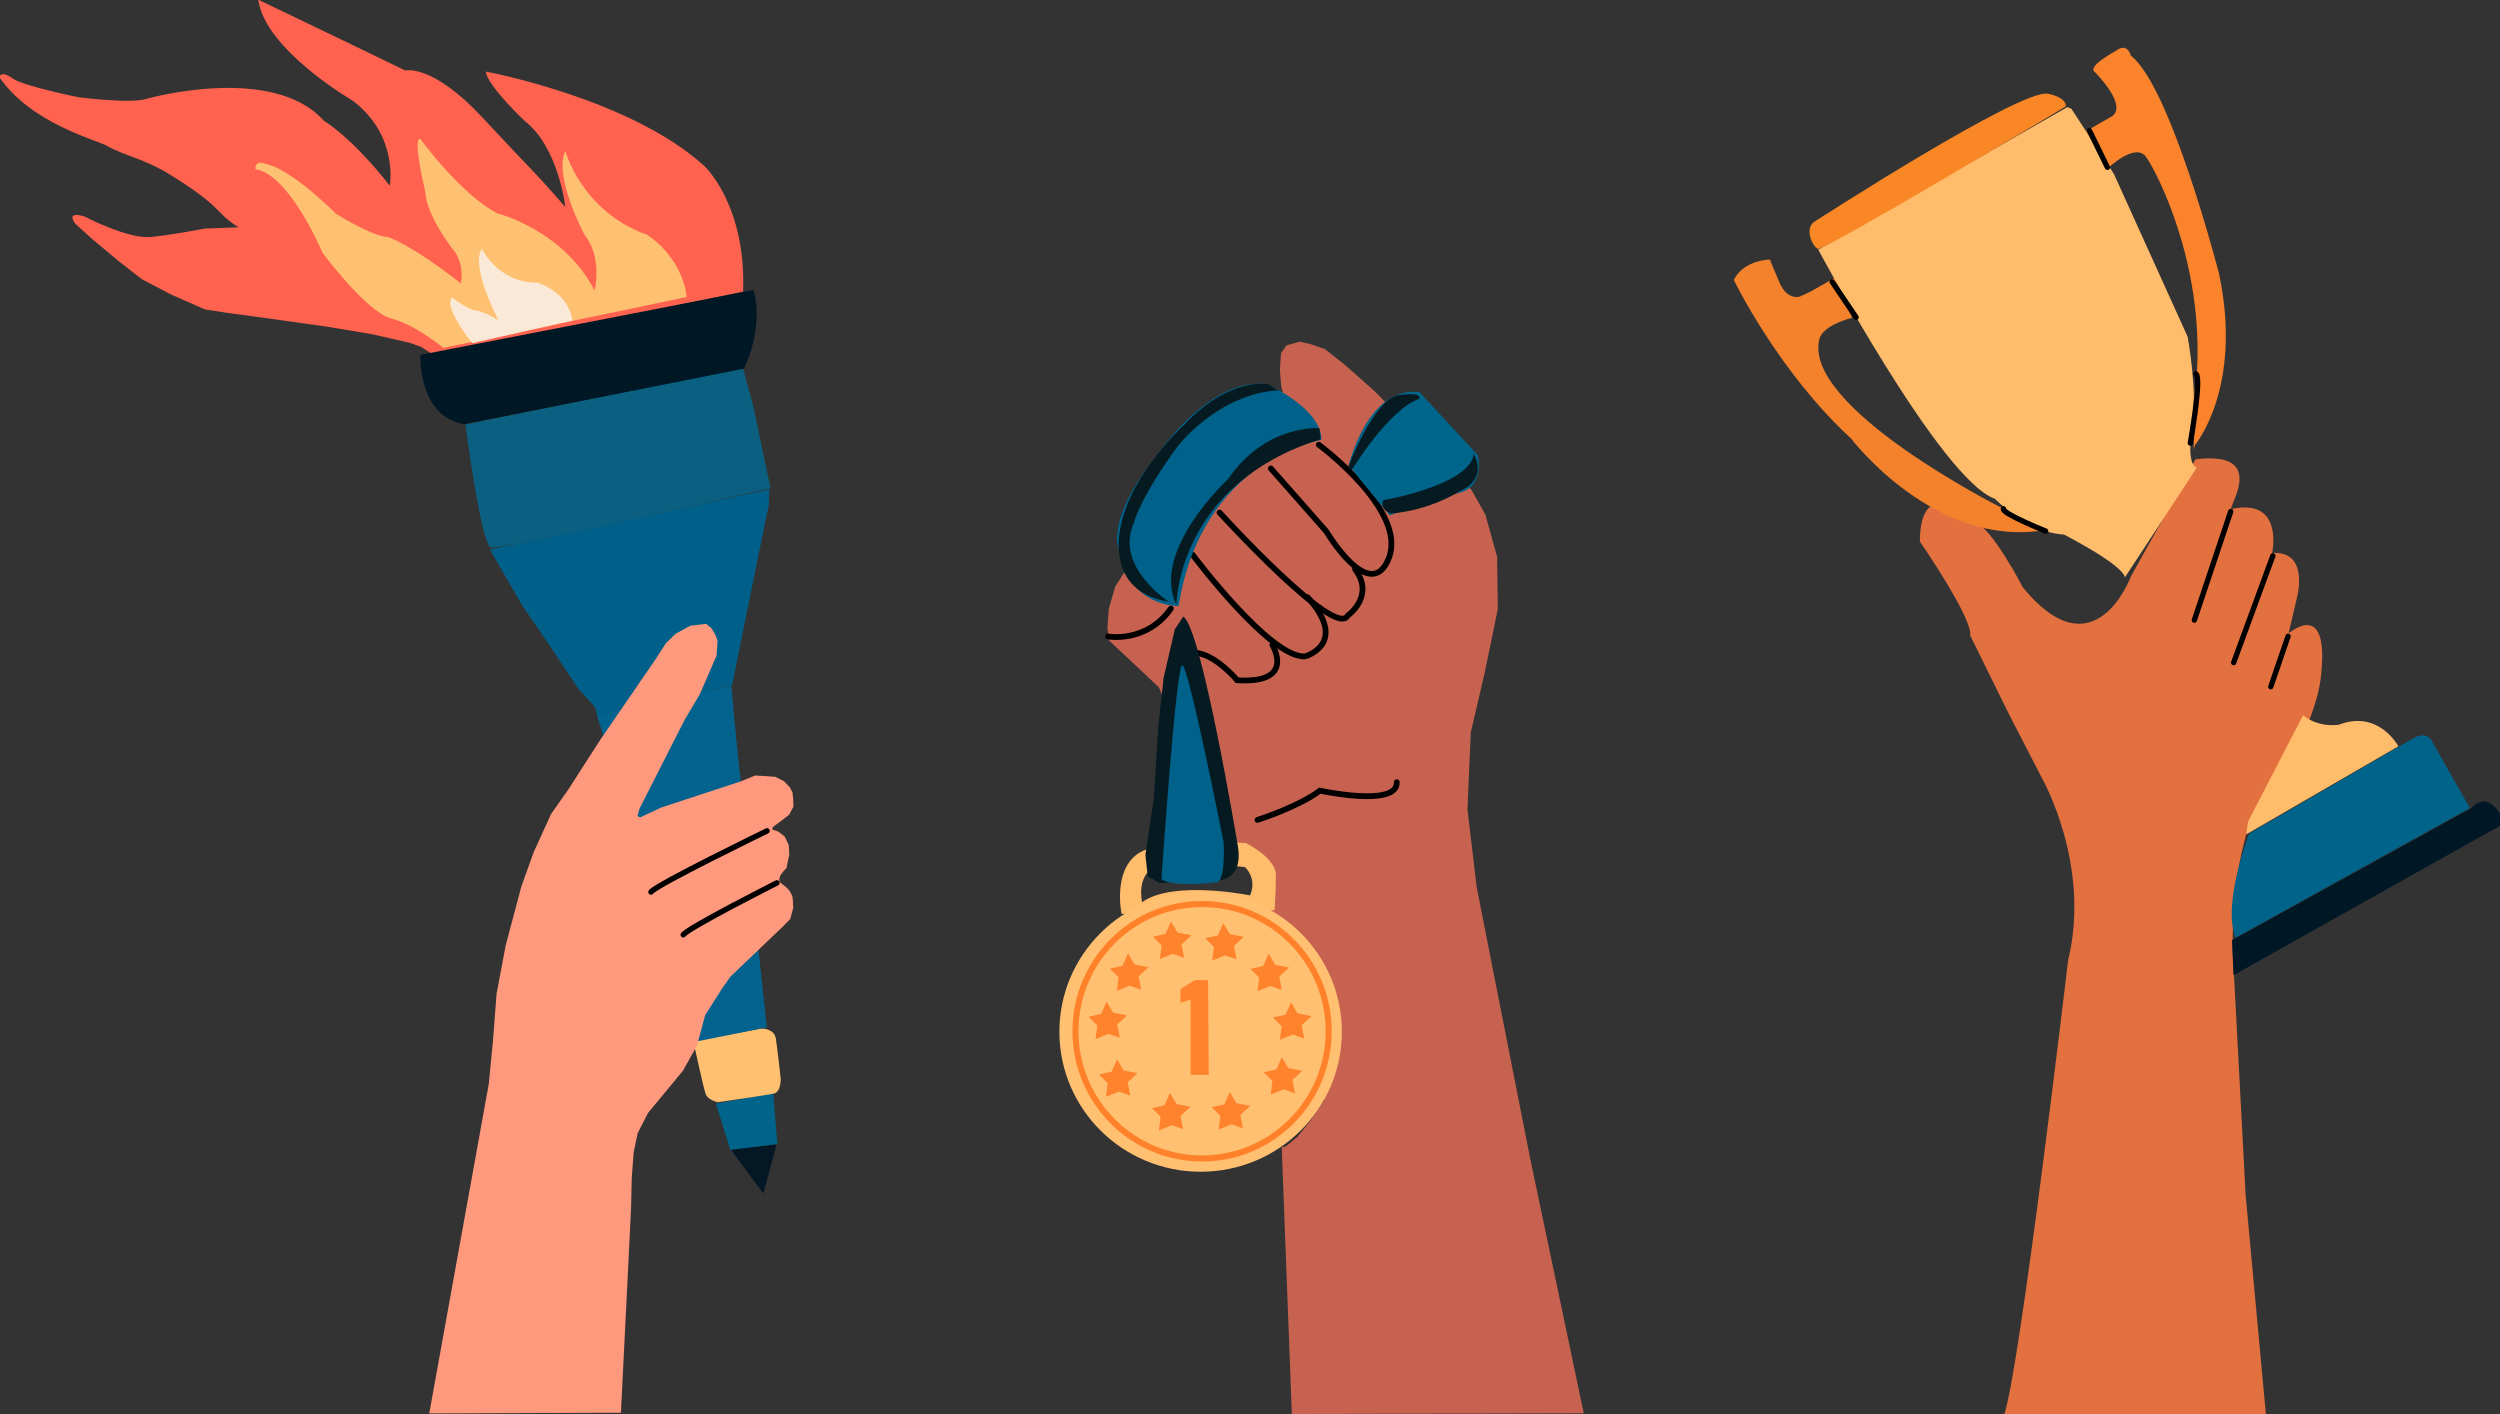 <?xml version="1.0" encoding="UTF-8" standalone="no"?>
<!-- Created with Inkscape (http://www.inkscape.org/) -->

<svg
   width="113.981mm"
   height="64.471mm"
   viewBox="0 0 113.981 64.471"
   version="1.1"
   id="svg1"
   xml:space="preserve"
   xmlns:inkscape="http://www.inkscape.org/namespaces/inkscape"
   xmlns:sodipodi="http://sodipodi.sourceforge.net/DTD/sodipodi-0.dtd"
   xmlns="http://www.w3.org/2000/svg"
   xmlns:svg="http://www.w3.org/2000/svg"><rect x="0" y="0" width="113.981" height="64.471" fill="#333333" stroke="none"/><sodipodi:namedview
     id="namedview1"
     pagecolor="#ffffff"
     bordercolor="#000000"
     borderopacity="0.25"
     inkscape:showpageshadow="2"
     inkscape:pageopacity="0.0"
     inkscape:pagecheckerboard="0"
     inkscape:deskcolor="#d1d1d1"
     inkscape:document-units="mm" /><defs
     id="defs1" /><g
     inkscape:label="Camada 1"
     inkscape:groupmode="layer"
     id="layer1"
     transform="translate(-442.646,-297.864)"><g
       id="g60"
       transform="matrix(0.625,0,0,0.625,262.976,231.915)"
       inkscape:export-filename="page_login.svg"
       inkscape:export-xdpi="96"
       inkscape:export-ydpi="96"><path
         id="path11"
         style="fill:#ff634f;fill-opacity:1;stroke-width:0.5;stroke-linecap:round"
         d="m 306.313,105.496 c 0.484,3.656 6.888,7.366 6.888,7.366 3.375,2.56 2.705,6.204 2.705,6.204 -2.807,-3.584 -4.819,-4.748 -4.819,-4.748 -3.739,-4.175 -12.886,-1.601 -12.886,-1.601 -1.095,0.398 -4.974,-0.101 -4.974,-0.101 0,0 -4.092,-0.819 -4.867,-1.395 -0.775,-0.576 -0.952,-0.101 -0.952,-0.101 2.331,3.416 7.077,4.588 7.909,5.056 1.343,0.755 2.648,0.903 4.536,2.067 3.982,2.456 3.197,2.708 5.02,3.857 v 0 l -2.479,0.093 c 0,0 -2.175,0.432 -3.88,0.612 -1.705,0.179 -4.89,-1.5 -4.89,-1.5 -1.44,-0.42 -0.649,0.539 -0.649,0.539 l 1.144,1.043 1.958,1.637 1.736,1.358 2.153,1.127 2.459,1.08 1.528,0.236 3.167,0.431 4.148,0.584 3.352,0.559 2.761,0.631 0.804,0.288 1.089,0.705 22.406,-4.736 c 0.235,-6.331 -2.826,-9.159 -2.826,-9.159 -5.442,-4.949 -15.945,-6.889 -15.945,-6.889 0.117,1.037 2.829,3.593 2.829,3.593 2.496,1.938 2.974,6.29 2.974,6.29 -2.383,-2.749 -2.346,-2.541 -6.028,-6.512 -3.681,-3.971 -5.657,-3.451 -5.657,-3.451 l -2.672,-1.297 z"
         sodipodi:nodetypes="ccccccscsscccscccccccccccccccccccsccc" /><path
         style="fill:#041724;fill-opacity:1;stroke-width:0.5;stroke-linecap:round"
         d="m 343.154,192.58 0.981,-3.598 -3.36,0.39 z"
         id="path2"
         sodipodi:nodetypes="cccc" /><path
         style="fill:#006389;fill-opacity:1;stroke-width:0.5;stroke-linecap:round"
         d="m 344.187,189.09 -0.308,-3.819 -4.182,0.753 1.049,3.377 3.403,-0.423"
         id="path3"
         sodipodi:nodetypes="ccccc" /><path
         style="fill:#ffc071;fill-opacity:1;stroke-width:0.5;stroke-linecap:round"
         d="m 339.849,185.923 c 0,0 -0.736,-0.142 -0.901,-0.603 -0.165,-0.461 -0.775,-3.284 -0.775,-3.284 0,0 -0.213,-0.58 0.381,-0.685 0.594,-0.104 4.413,-0.801 4.413,-0.801 0,0 0.982,-0.054 1.104,0.744 0.122,0.798 0.351,2.902 0.351,2.902 0,0 0.049,0.975 -0.51,1.098 -0.559,0.123 -4.064,0.628 -4.064,0.628 z"
         id="path4" /><path
         style="fill:#04638e;fill-opacity:1;stroke-width:0.5;stroke-linecap:round"
         d="m 343.406,180.468 -2.225,-21.015 -0.364,-3.938 -9.814,2.122 7.392,23.831 z"
         id="path5" /><path
         style="fill:#016089;fill-opacity:1;stroke-width:0.5;stroke-linecap:round"
         d="m 340.876,155.491 2.42,-11.905 0.249,-1.174 0.057,-1.206 -20.392,4.402 2.337,4.051 2.006,2.931 2.102,3.169 1.192,1.306 0.21,0.604 z"
         id="path6" /><path
         style="fill:#0b6081;fill-opacity:1;stroke-width:0.5;stroke-linecap:round"
         d="m 343.679,141.129 -1.267,-6.018 -0.747,-2.745 -20.239,4.109 c 0,0 1.13,8.842 1.869,8.992 0.738,0.151 20.383,-4.338 20.383,-4.338 z"
         id="path7" /><path
         style="fill:#001726;fill-opacity:1;stroke-width:0.5;stroke-linecap:round"
         d="m 341.733,132.412 c 0,0 1.499,-2.842 0.71,-5.741 l -24.3,4.734 c 0,0 -0.226,4.442 3.172,5.06"
         id="path8" /><path
         style="fill:#fec172;fill-opacity:1;stroke-width:0.5;stroke-linecap:round"
         d="m 319.81,130.896 c 0,0 -1.98,-1.664 -3.8,-2.147 -1.821,-0.483 -5.013,-4.794 -5.013,-4.794 0,0 -2.39,-5.719 -4.893,-6.097 0,0 -0.101,-0.73 0.815,-0.364 0,0 1.514,0.145 5.079,3.631 0,0 2.675,1.664 3.754,1.68 0,0 1.547,0.433 5.338,3.381 0,0 0.281,-1.111 -0.372,-2.202 0,0 -2.145,-2.627 -2.221,-4.488 0,0 -0.965,-3.979 -0.362,-3.838 0,0 3.011,4.128 5.662,5.439 0,0 4.793,1.22 7.049,5.616 0,0 0.617,-2.387 -0.755,-4.101 0,0 -2.256,-4.26 -1.376,-6.078 0,0 1.168,4.401 5.939,6.103 0,0 2.517,1.468 2.913,4.547"
         id="path10" /><path
         style="fill:#fbe9d7;fill-opacity:1;stroke-width:0.5;stroke-linecap:round"
         d="m 321.926,130.548 c 0,0 -2.157,-2.642 -1.472,-3.314 0,0 1.245,0.924 1.74,0.94 0.495,0.016 1.642,0.705 1.642,0.705 0,0 -2.08,-3.938 -1.211,-5.21 0,0 1.181,2.503 4.059,2.465 0,0 2.283,0.691 2.534,2.769"
         id="path9" /><path
         style="fill:#ff997d;fill-opacity:1;stroke-width:0.5;stroke-linecap:round"
         d="m 340.741,176.777 3.789,-3.62 0.592,-0.608 0.214,-0.807 -0.026,-0.55 -0.038,-0.307 -0.184,-0.347 -0.207,-0.251 -0.367,-0.29 -0.158,-0.135 -0.046,-0.163 0.076,-0.307 0.226,-0.306 0.229,-0.247 0.205,-0.978 c 0,0 -0.026,-0.65 -0.038,-0.7 -0.012,-0.051 -0.299,-0.626 -0.299,-0.626 l -0.507,-0.378 -0.392,-0.116 0.03,-0.185 0.39,-0.286 0.801,-0.611 0.317,-0.585 -0.013,-0.505 -0.049,-0.532 -0.182,-0.366 -0.435,-0.461 -0.653,-0.328 -1.451,-0.094 -1.044,0.428 -5.817,1.911 -1.549,0.724 -0.18,-0.112 0.156,-0.549 3.289,-6.469 1.119,-1.894 1.208,-2.796 0.07,-1.042 -0.138,-0.418 -0.292,-0.505 -0.394,-0.344 -1.167,0.142 -1.059,0.582 -0.716,0.687 -0.728,1.135 -4.064,5.92 -2.317,3.605 -1.267,1.804 -1.27,2.783 -0.896,2.489 -1.142,4.289 -0.672,3.56 -0.27,3.526 -0.298,3.051 -4.342,24.031 13.983,-0.052 0.488,-9.815 0.252,-5.121 0.05,-2.225 0.138,-1.823 0.291,-1.403 0.751,-1.473 2.545,-3.077 1.028,-1.827 0.603,-2.241 1.249,-1.965 z"
         id="path12" /><path
         style="fill:#ff997d;fill-opacity:1;stroke:#000000;stroke-width:0.4;stroke-linecap:round;stroke-dasharray:none;stroke-opacity:1"
         d="m 344.143,169.925 c 0,0 -6.389,3.222 -6.829,3.783"
         id="path13" /><path
         style="fill:#ff997d;fill-opacity:1;stroke:#000000;stroke-width:0.4;stroke-linecap:round;stroke-dasharray:none;stroke-opacity:1"
         d="m 343.423,166.132 c 0,0 -8.022,3.893 -8.462,4.454"
         id="path14"
         sodipodi:nodetypes="cc" /></g><g
       id="g61"
       transform="translate(0,0.362)"><path
         style="fill:#c76250;fill-opacity:1;stroke:none;stroke-width:0.263;stroke-linecap:round;stroke-dasharray:none;stroke-opacity:1"
         d="m 514.854,361.939 -2.449,-11.646 -1.762,-8.933 -0.672,-3.417 -0.42,-3.544 0.151,-3.501 0.631,-2.707 0.6,-2.915 -0.029,-2.392 -0.54,-1.927 -0.631,-1.119 -4.413,-4.499 -1.404,-1.241 -0.858,-0.675 -0.635,-0.224 -0.519,-0.122 -0.601,0.171 -0.254,0.357 -0.05,0.759 0.062,0.766 0.065,0.233 -7.041,7.956 -0.595,0.932 -0.293,1.016 -0.061,0.867 0.074,0.569 1.675,1.573 0.595,0.56 3.289,7.622 0.441,-0.18 0.429,0.257 0.56,0.364 0.037,0.492 -0.022,1.469 0.264,0.435 0.904,0.582 0.764,0.765 0.588,1.091 0.548,1.31 0.31,1.683 -0.109,1.569 -0.49,1.417 -0.577,0.85 -0.622,0.777 -0.53,0.432 -0.181,0.037 0.461,12.163 z"
         id="path15"
         sodipodi:nodetypes="cccccccccccccccccccccccccccccccccccccccccccccccc" /><path
         id="path43"
         style="fill:#ffbd6c;fill-opacity:1;stroke:none;stroke-width:0.263;stroke-linecap:round;stroke-dasharray:none;stroke-opacity:1"
         d="m 497.792,335.883 c -1.181,0.004 -2.669,0.108 -3.298,0.562 -1.118,0.807 -0.713,2.725 -0.713,2.725 l 6.979,-0.176 c 0,0 0.053,-0.787 0.056,-1.59 0.003,-0.802 -1.372,-1.466 -1.372,-1.466 0,0 -0.733,-0.057 -1.652,-0.054 z m -1.141,0.965 c 1.235,-0.007 2.756,0.189 2.756,0.189 0,0 0.57,0.488 0.233,1.289 0,0 -3.483,-0.717 -4.924,0.308 0,0 -0.279,-1.212 0.598,-1.613 0.274,-0.125 0.777,-0.171 1.338,-0.174 z" /><path
         style="fill:none;fill-opacity:1;stroke:#000000;stroke-width:0.263;stroke-linecap:round;stroke-dasharray:none;stroke-opacity:1"
         d="m 499.979,334.883 c 0,0 1.876,-0.598 2.846,-1.334 0,0 3.553,0.778 3.503,-0.387"
         id="path16" /><path
         style="fill:none;fill-opacity:1;stroke:#000000;stroke-width:0.263;stroke-linecap:round;stroke-dasharray:none;stroke-opacity:1"
         d="m 502.773,317.779 c 0,0 4.043,2.985 3.196,5.16 -0.847,2.174 -2.857,-1.213 -2.857,-1.213 l -2.526,-2.866"
         id="path17" /><path
         style="fill:none;fill-opacity:1;stroke:#000000;stroke-width:0.263;stroke-linecap:round;stroke-dasharray:none;stroke-opacity:1"
         d="m 498.247,320.87 c 0,0 5.278,5.802 5.847,4.697 0,0 1.258,-0.888 0.334,-2.11"
         id="path18" /><path
         style="fill:none;fill-opacity:1;stroke:#000000;stroke-width:0.263;stroke-linecap:round;stroke-dasharray:none;stroke-opacity:1"
         d="m 497.021,322.794 c 0,0 3.551,4.75 5.129,4.633 0,0 2.029,-0.568 0.111,-2.697"
         id="path19" /><path
         style="fill:none;fill-opacity:1;stroke:#000000;stroke-width:0.263;stroke-linecap:round;stroke-dasharray:none;stroke-opacity:1"
         d="m 500.656,326.907 c 0,0 1.105,1.781 -1.601,1.609 0,0 -0.948,-1.137 -1.864,-1.25"
         id="path20" /><path
         style="fill:#00628a;fill-opacity:1;stroke:none;stroke-width:0.263;stroke-linecap:round;stroke-dasharray:none;stroke-opacity:1"
         d="m 496.382,325.128 c 0,0 -2.262,0.1 -2.746,-2.595 0,0 -0.568,-1.365 1.685,-4.186 0,0 2.431,-3.686 5.099,-3.329 0,0 2.493,1.113 2.468,2.54 0,0 -5.435,0.826 -6.506,7.571 z"
         id="path29" /><path
         style="fill:#051b21;fill-opacity:1;stroke:none;stroke-width:0.263;stroke-linecap:round;stroke-dasharray:none;stroke-opacity:1"
         d="m 496.281,325.08 c 0,0 0.013,-5.487 6.575,-7.552 l -0.054,-0.503 c 0,0 -2.451,-0.203 -4.174,2.331 0,0 -3.537,3.25 -2.346,5.724 z"
         id="path25" /><path
         style="fill:#051b21;fill-opacity:1;stroke:none;stroke-width:0.263;stroke-linecap:round;stroke-dasharray:none;stroke-opacity:1"
         d="m 495.931,324.935 c 0,0 -2.485,-1.603 -1.589,-3.591 0,0 0.245,-1.104 2.007,-3.509 0,0 1.826,-2.371 4.57,-2.536 l -0.444,-0.28 c 0,0 -1.744,-0.37 -3.853,1.859 0,0 -2.396,2.192 -2.873,4.592 0,0 -0.828,2.982 2.181,3.466 z"
         id="path26" /><path
         style="fill:#051b21;fill-opacity:1;stroke:none;stroke-width:0.263;stroke-linecap:round;stroke-dasharray:none;stroke-opacity:1"
         d="m 496.591,325.618 -0.382,0.574 -0.512,2.222 -0.239,2.175 -0.208,3.329 -0.382,2.56 0.106,0.965 0.519,0.317 1.326,-0.04 1.296,-0.071 c 0,0 1.228,0.056 0.971,-1.555 0,0 -1.661,-10.025 -2.495,-10.477 z"
         id="path27" /><path
         style="fill:#00628a;fill-opacity:1;stroke:none;stroke-width:0.263;stroke-linecap:round;stroke-dasharray:none;stroke-opacity:1"
         d="m 495.6,337.579 c 0,0 0.66,-9.704 0.945,-9.747 0.286,-0.044 1.89,8.078 1.89,8.078 0,0 0.101,1.773 -0.323,1.82 -2.217,0.244 -2.512,-0.151 -2.512,-0.151 z"
         id="path28"
         sodipodi:nodetypes="cscsc" /><path
         style="fill:none;fill-opacity:1;stroke:#000000;stroke-width:0.263;stroke-linecap:round;stroke-dasharray:none;stroke-opacity:1"
         d="m 493.17,326.521 c 0,0 1.748,0.315 2.859,-1.275"
         id="path21" /><path
         style="fill:#00658b;fill-opacity:1;stroke:none;stroke-width:0.263;stroke-linecap:round;stroke-dasharray:none;stroke-opacity:1"
         d="m 504.14,318.709 c 0,0 0.861,-3.637 3.225,-3.328 l 2.663,2.879 c 0,0 0.407,1.732 -1.262,1.761 l -2.763,0.976 c 0,0 -1.41,-1.694 -1.864,-2.289 z"
         id="path22" /><path
         style="fill:#051b21;fill-opacity:1;stroke:none;stroke-width:0.263;stroke-linecap:round;stroke-dasharray:none;stroke-opacity:1"
         d="m 504.265,318.949 c 0,0 1.68,-2.77 3.078,-3.26 0,0 0.242,-0.329 -0.911,-0.176 -1.153,0.153 -2.327,3.302 -2.327,3.302 z"
         id="path23" /><path
         style="fill:#051b21;fill-opacity:1;stroke:none;stroke-width:0.263;stroke-linecap:round;stroke-dasharray:none;stroke-opacity:1"
         d="m 505.719,320.303 c 0,0 3.942,-0.668 4.119,-2.105 0,0 0.7,1.113 -0.637,1.7 0,0 -1.317,0.869 -3.136,1.017 0,0 -0.548,-0.174 -0.346,-0.611 z"
         id="path24" /><ellipse
         style="fill:#ffc072;fill-opacity:1;stroke:none;stroke-width:0.308;stroke-linecap:round;stroke-dasharray:none;stroke-opacity:1"
         id="path30"
         cx="497.385"
         cy="344.543"
         rx="6.439"
         ry="6.381" /><ellipse
         style="fill:none;fill-opacity:1;stroke:#ff822a;stroke-width:0.278;stroke-linecap:round;stroke-dasharray:none;stroke-opacity:1"
         id="ellipse30"
         cx="497.452"
         cy="344.519"
         rx="5.772"
         ry="5.8" /><path
         style="fill:#ff832c;fill-opacity:1;stroke:none;stroke-width:0.263;stroke-linecap:round;stroke-dasharray:none;stroke-opacity:1"
         d="m 493.827,341.531 0.246,-0.561 0.301,0.506 0.636,0.125 -0.452,0.413 0.117,0.612 -0.52,-0.184 -0.589,0.239 0.079,-0.623 -0.397,-0.394 z"
         id="path31" /><path
         style="fill:#ff832c;fill-opacity:1;stroke:none;stroke-width:0.263;stroke-linecap:round;stroke-dasharray:none;stroke-opacity:1"
         d="m 495.787,340.077 0.246,-0.561 0.301,0.506 0.636,0.125 -0.452,0.413 0.117,0.612 -0.52,-0.184 -0.589,0.239 0.079,-0.623 -0.397,-0.394 z"
         id="path32" /><path
         style="fill:#ff832c;fill-opacity:1;stroke:none;stroke-width:0.263;stroke-linecap:round;stroke-dasharray:none;stroke-opacity:1"
         d="m 498.173,340.147 0.246,-0.561 0.301,0.506 0.636,0.125 -0.452,0.413 0.117,0.612 -0.52,-0.184 -0.589,0.239 0.079,-0.623 -0.397,-0.394 z"
         id="path33" /><path
         style="fill:#ff832c;fill-opacity:1;stroke:none;stroke-width:0.263;stroke-linecap:round;stroke-dasharray:none;stroke-opacity:1"
         d="m 500.239,341.543 0.246,-0.561 0.301,0.506 0.636,0.125 -0.452,0.413 0.117,0.612 -0.52,-0.184 -0.589,0.239 0.079,-0.623 -0.397,-0.394 z"
         id="path34" /><path
         style="fill:#ff832c;fill-opacity:1;stroke:none;stroke-width:0.263;stroke-linecap:round;stroke-dasharray:none;stroke-opacity:1"
         d="m 501.261,343.759 0.246,-0.561 0.301,0.506 0.636,0.125 -0.452,0.413 0.117,0.612 -0.52,-0.184 -0.589,0.239 0.079,-0.623 -0.397,-0.394 z"
         id="path35" /><path
         style="fill:#ff832c;fill-opacity:1;stroke:none;stroke-width:0.263;stroke-linecap:round;stroke-dasharray:none;stroke-opacity:1"
         d="m 500.84,346.257 0.246,-0.561 0.301,0.506 0.636,0.125 -0.452,0.413 0.117,0.612 -0.52,-0.184 -0.589,0.239 0.079,-0.623 -0.397,-0.394 z"
         id="path36" /><path
         style="fill:#ff832c;fill-opacity:1;stroke:none;stroke-width:0.263;stroke-linecap:round;stroke-dasharray:none;stroke-opacity:1"
         d="m 498.466,347.851 0.246,-0.561 0.301,0.506 0.636,0.125 -0.452,0.413 0.117,0.612 -0.52,-0.184 -0.589,0.239 0.079,-0.623 -0.397,-0.394 z"
         id="path37" /><path
         style="fill:#ff832c;fill-opacity:1;stroke:none;stroke-width:0.263;stroke-linecap:round;stroke-dasharray:none;stroke-opacity:1"
         d="m 495.742,347.893 0.246,-0.561 0.301,0.506 0.636,0.125 -0.452,0.413 0.117,0.612 -0.52,-0.184 -0.589,0.239 0.079,-0.623 -0.397,-0.394 z"
         id="path38" /><path
         style="fill:#ff832c;fill-opacity:1;stroke:none;stroke-width:0.263;stroke-linecap:round;stroke-dasharray:none;stroke-opacity:1"
         d="m 493.33,346.36 0.246,-0.561 0.301,0.506 0.636,0.125 -0.452,0.413 0.117,0.612 -0.52,-0.184 -0.589,0.239 0.079,-0.623 -0.397,-0.394 z"
         id="path39" /><path
         style="fill:#ff832c;fill-opacity:1;stroke:none;stroke-width:0.263;stroke-linecap:round;stroke-dasharray:none;stroke-opacity:1"
         d="m 492.853,343.726 0.246,-0.561 0.301,0.506 0.636,0.125 -0.452,0.413 0.117,0.612 -0.52,-0.184 -0.589,0.239 0.079,-0.623 -0.397,-0.394 z"
         id="path40" /><path
         style="fill:#ff832c;fill-opacity:1;stroke:none;stroke-width:0.263;stroke-linecap:round;stroke-dasharray:none;stroke-opacity:1"
         d="m 497.754,346.512 c -0.08,0 -0.825,0 -0.825,0 v -3.436 l -0.461,0.153 v -0.64 l 0.663,-0.4 h 0.597 z"
         id="path41" /></g><g
       id="g58"
       transform="matrix(0.605,0,0,0.605,162.555,254.186)"><path
         style="fill:#e3703f;fill-opacity:1;stroke:none;stroke-width:0.4;stroke-linecap:round;stroke-dasharray:none;stroke-opacity:1"
         d="m 633.724,178.864 -1.535,-16.621 -0.864,-16.309 c 0,0 -0.666,-6.256 1.219,-11.873 0,0 5.234,-6.681 5.375,-11.564 0,0 0.588,-4.882 -2.488,-2.582 l 0.6,-2.57 c 0,0 1.053,-3.664 -1.844,-3.478 0,0 0.924,-4.203 -3.091,-3.304 -0.114,-0.35 2.7,-4.405 -2.692,-3.756 l -2.421,4.455 -2.444,4.381 c 0,0 -2.716,7.418 -8.131,0.83 0,0 -2.332,-4.535 -3.709,-5.02 0,0 -4.019,-3.826 -4.062,1.544 0,0 3.995,5.786 3.796,7.088 l 2.917,5.92 2.495,4.838 c 0,0 3.724,6.512 1.965,13.732 0,0 -3.629,30.829 -4.823,34.257"
         id="path44"
         sodipodi:nodetypes="cccccccccccccccccccc" /><path
         style="fill:#001825;fill-opacity:1;stroke:none;stroke-width:0.4;stroke-linecap:round;stroke-dasharray:none;stroke-opacity:1"
         d="m 651.739,134.211 c 0,0 -1.11,-2.702 -2.519,-1.122 l -18.058,9.965 0.119,2.626 z"
         id="path45" /><path
         style="fill:#00648a;fill-opacity:1;stroke:none;stroke-width:0.4;stroke-linecap:round;stroke-dasharray:none;stroke-opacity:1"
         d="m 649.086,133.089 -2.798,-4.93 c 0,0 -0.322,-0.981 -1.474,-0.32 l -12.346,7.175 c 0,0 -2.081,5.292 -1.033,7.84"
         id="path46" /><path
         style="fill:#ffbd6c;fill-opacity:1;stroke:none;stroke-width:0.4;stroke-linecap:round;stroke-dasharray:none;stroke-opacity:1"
         d="m 643.701,128.436 c 0,0 -1.475,-2.787 -4.485,-1.626 0,0 -1.499,0.268 -2.7,-0.712 l -4.142,8.011 -0.145,0.97 z"
         id="path47" /><path
         style="fill:#ffbd6c;fill-opacity:1;stroke:none;stroke-width:0.4;stroke-linecap:round;stroke-dasharray:none;stroke-opacity:1"
         d="m 628.516,107.429 c 0,0 -0.811,-0.061 -0.36,-2.837 0.451,-2.776 -0.335,-7.016 -0.335,-7.016 l -5.556,-12.267 -3.203,-4.914 -0.313,-0.127 -18.766,10.737 c 0,0 9.248,17.365 13.305,18.775 0,0 2.488,2.566 5.207,2.697 0,0 4.343,2.212 4.605,3.219"
         id="path48" /><path
         style="fill:#f4822c;fill-opacity:1;stroke:none;stroke-width:0.4;stroke-linecap:round;stroke-dasharray:none;stroke-opacity:1"
         d="m 613.655,110.388 c 0,0 -14.972,-7.569 -13.575,-12.679 0,0 0.133,-0.935 2.464,-1.577 l -1.341,-2.99 -1.773,1.014 -0.821,0.385 c 0,0 -0.947,0.339 -1.554,-1.068 -0.607,-1.407 -0.713,-1.719 -0.713,-1.719 0,0 -1.979,0.017 -2.722,1.539 0,0 3.326,6.889 8.842,11.954 0,0 6.297,8.32 14.664,6.886"
         id="path49" /><path
         style="fill:#fa832b;fill-opacity:1;stroke:none;stroke-width:0.4;stroke-linecap:round;stroke-dasharray:none;stroke-opacity:1"
         d="m 628.377,105.72 c 0,0 3.629,-4.282 1.811,-12.89 0,0 -3.649,-14.166 -6.644,-16.434 0,0 -0.255,-1.076 -1.167,-0.345 0,0 -2.178,1.154 -1.549,1.574 0,0 2.671,2.654 1.165,3.406 l -1.808,1.033 1.649,2.787 c 0,0 2.046,-1.956 2.855,-0.827 0.809,1.129 4.339,7.958 3.829,16.222 l -0.254,5.825 z"
         id="path50" /><path
         style="fill:#f98726;fill-opacity:1;stroke:none;stroke-width:0.4;stroke-linecap:round;stroke-dasharray:none;stroke-opacity:1"
         d="m 618.636,80.216 c 0,0 -18.28,10.967 -18.7,10.729 -0.421,-0.238 -0.961,-1.458 -0.304,-2.005 0,0 15.679,-10.135 17.669,-9.679 0,0 1.381,0.233 1.335,0.956 z"
         id="path51" /><path
         style="fill:#f98726;fill-opacity:1;stroke:#000000;stroke-width:0.4;stroke-linecap:round;stroke-dasharray:none;stroke-opacity:1"
         d="m 628.02,105.584 c 0,0 0.875,-4.922 0.425,-5.214"
         id="path52" /><path
         style="fill:#f98726;fill-opacity:1;stroke:#000000;stroke-width:0.4;stroke-linecap:round;stroke-dasharray:none;stroke-opacity:1"
         d="m 602.837,96.11 -1.805,-2.674"
         id="path53" /><path
         style="fill:#f98726;fill-opacity:1;stroke:#000000;stroke-width:0.4;stroke-linecap:round;stroke-dasharray:none;stroke-opacity:1"
         d="m 621.771,84.804 -1.352,-2.767"
         id="path54" /><path
         style="fill:#f98726;fill-opacity:1;stroke:#000000;stroke-width:0.4;stroke-linecap:round;stroke-dasharray:none;stroke-opacity:1"
         d="m 617.119,112.214 c 0,0 -3.332,-1.331 -3.179,-1.678"
         id="path55" /><path
         style="fill:#f98726;fill-opacity:1;stroke:#000000;stroke-width:0.4;stroke-linecap:round;stroke-dasharray:none;stroke-opacity:1"
         d="m 628.325,118.926 2.741,-8.184"
         id="path56" /><path
         style="fill:#f98726;fill-opacity:1;stroke:#000000;stroke-width:0.4;stroke-linecap:round;stroke-dasharray:none;stroke-opacity:1"
         d="m 631.287,122.129 2.955,-8.05"
         id="path57" /><path
         style="fill:#f98726;fill-opacity:1;stroke:#000000;stroke-width:0.4;stroke-linecap:round;stroke-dasharray:none;stroke-opacity:1"
         d="m 634.085,123.947 1.302,-3.802"
         id="path58" /></g></g></svg>
